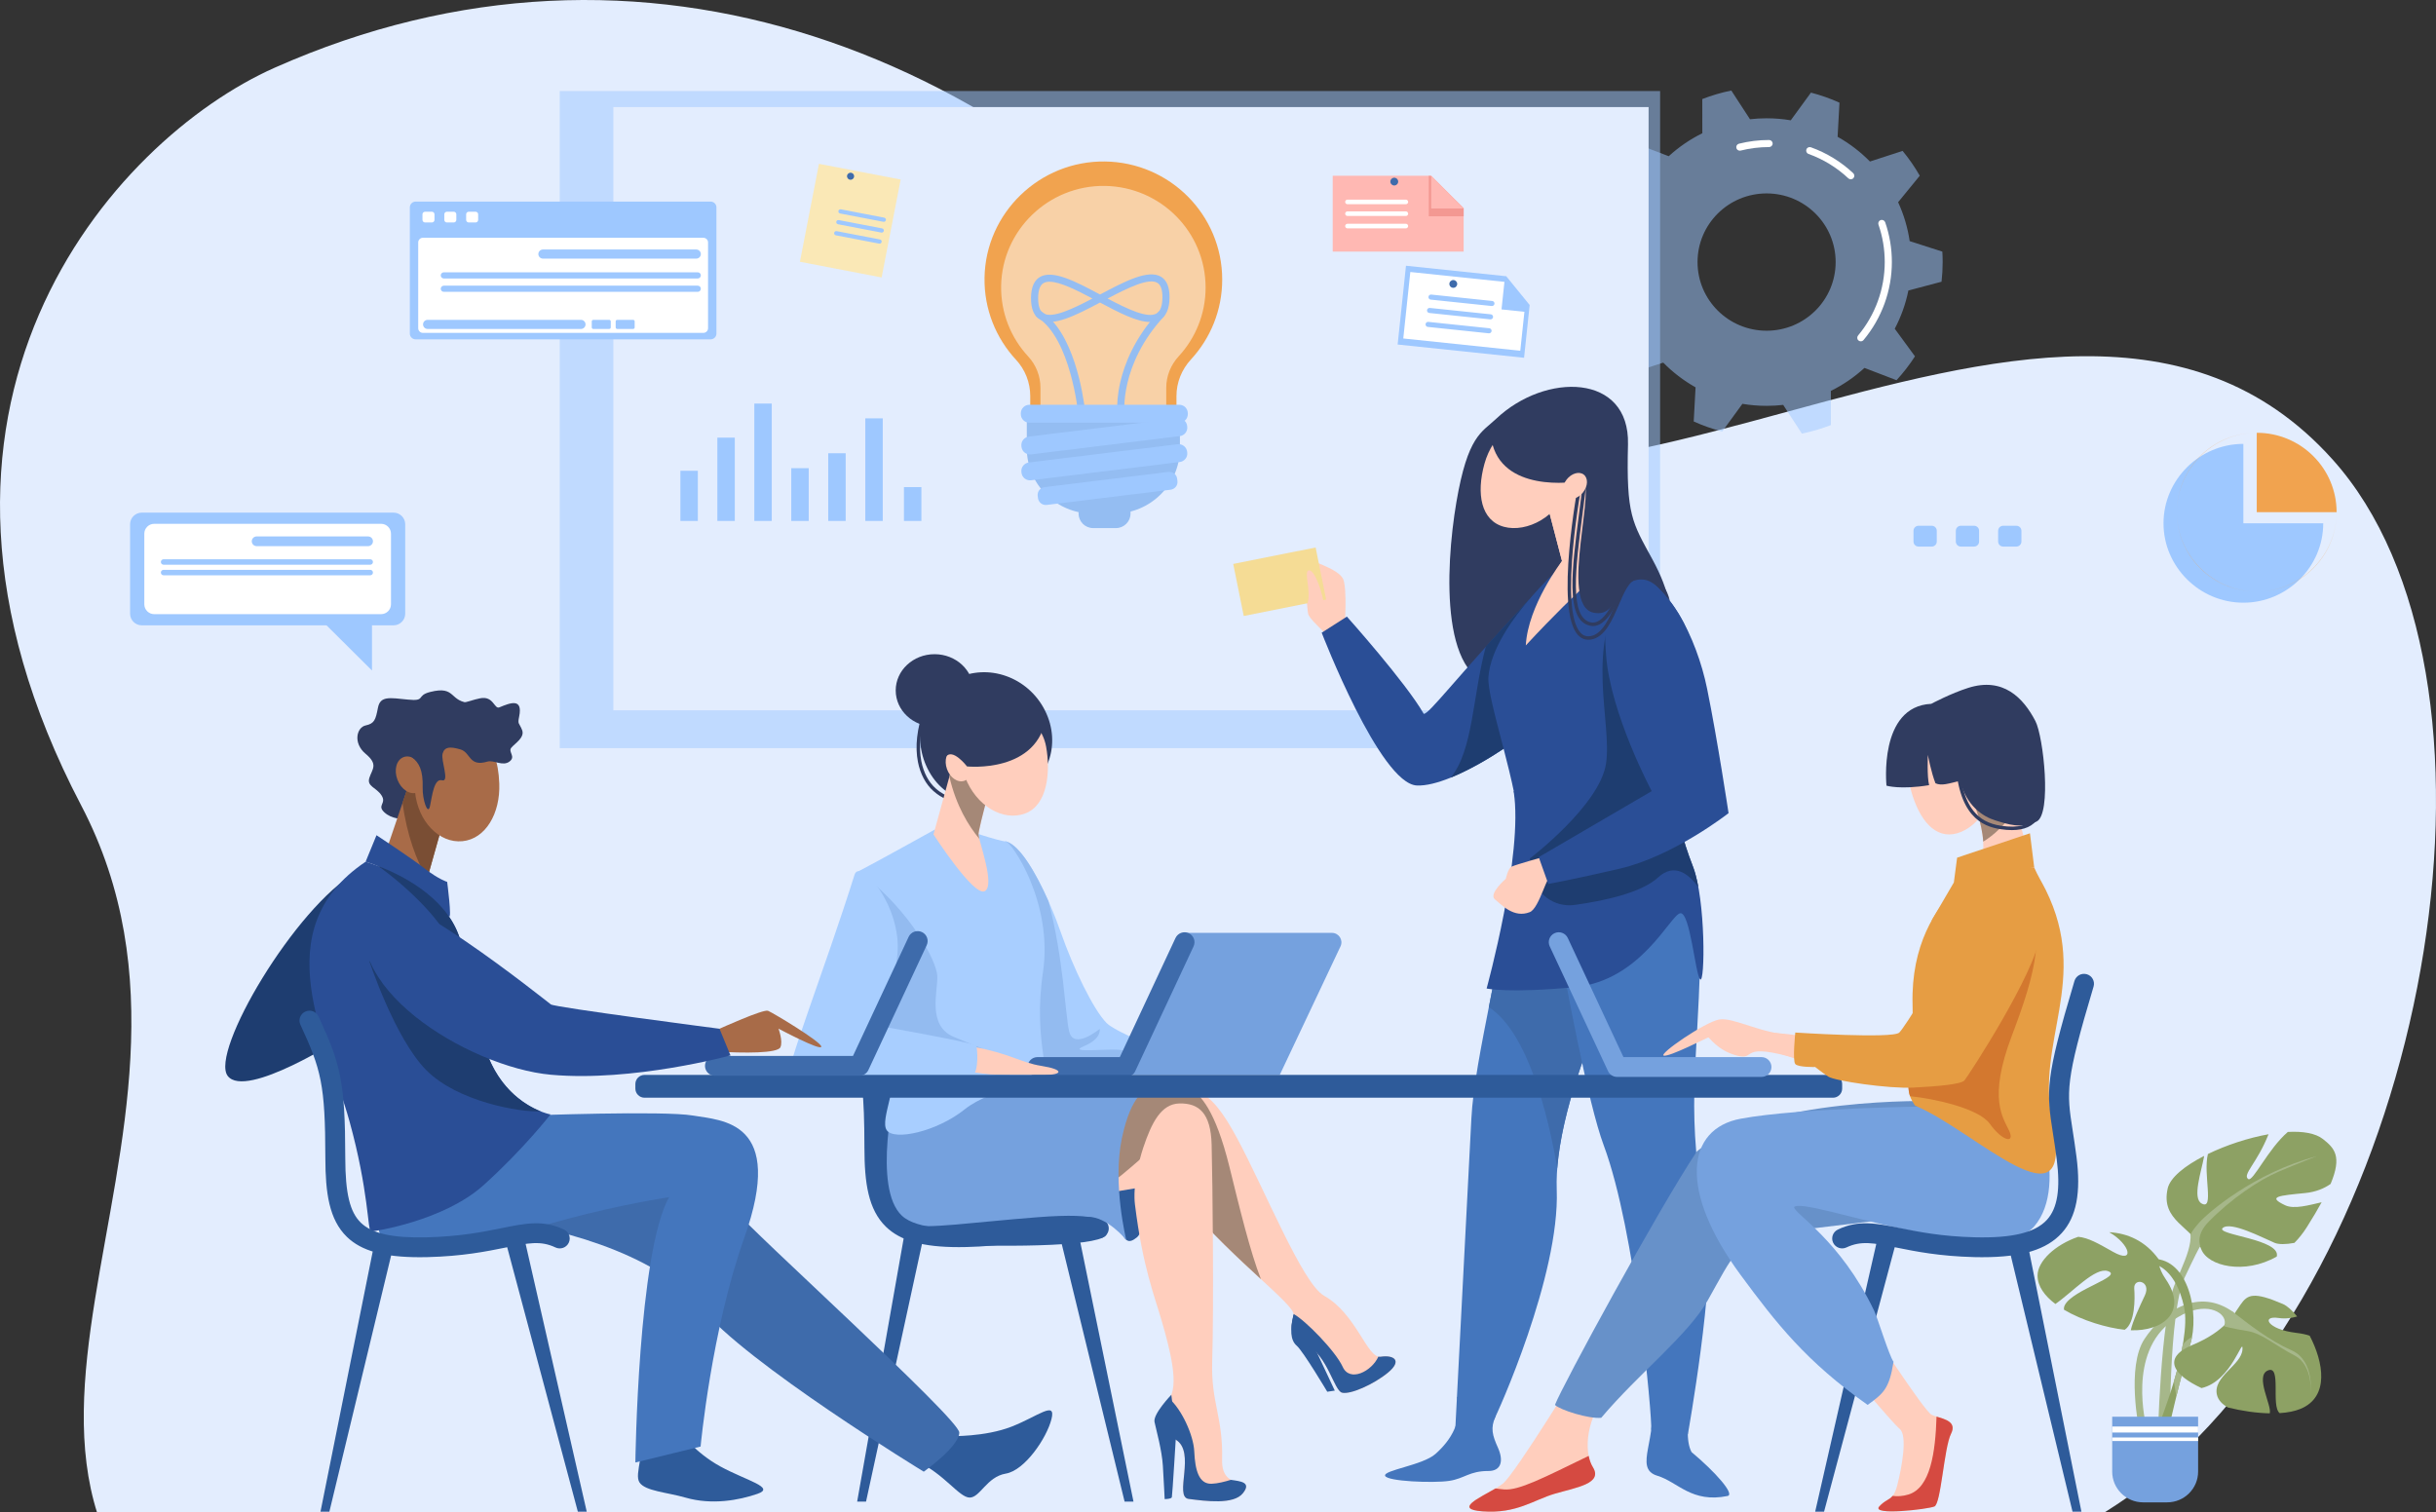 <svg width="269" height="167" viewBox="0 0 269 167" fill="none" xmlns="http://www.w3.org/2000/svg">
<rect x="0" y="0" width="269" height="167" fill="#333333" stroke="none"/>
<g clip-path="url(#clip0_481_6396)">
<path d="M30.33 7.479C70.844 -10.524 112.022 5.392 139.95 40.056C167.877 74.72 226.487 16.13 257.57 50.738C278.784 74.356 269.067 135.078 239.98 161.379C200.445 197.127 53.156 198.2 28.718 185.933C-13.042 164.971 28.452 126.152 8.959 88.941C-14.039 45.04 12.426 15.434 30.33 7.479Z" fill="#E3EDFE"/>
<path opacity="0.5" d="M214.399 31.115C214.48 30.402 214.522 29.678 214.522 28.944C214.522 28.557 214.509 28.173 214.487 27.791L210.879 26.631C210.657 25.119 210.221 23.676 209.603 22.334L211.994 19.407C211.441 18.439 210.807 17.523 210.1 16.668L206.493 17.839C205.441 16.771 204.24 15.85 202.921 15.109L203.127 11.34C202.12 10.884 201.067 10.512 199.977 10.23L197.75 13.287C196.882 13.142 195.99 13.065 195.08 13.065C194.46 13.065 193.848 13.102 193.246 13.17L191.183 10C190.079 10.223 189.008 10.54 187.979 10.941L187.984 14.716C186.625 15.387 185.378 16.244 184.272 17.254L180.733 15.896C179.981 16.714 179.298 17.595 178.695 18.532L180.928 21.581C180.237 22.892 179.724 24.31 179.423 25.804L175.76 26.774C175.679 27.486 175.637 28.211 175.637 28.944C175.637 29.332 175.65 29.716 175.672 30.098L179.28 31.258C179.502 32.77 179.938 34.213 180.556 35.555L178.165 38.482C178.718 39.45 179.352 40.365 180.059 41.22L183.666 40.05C184.718 41.118 185.919 42.039 187.237 42.78L187.032 46.549C188.039 47.004 189.092 47.378 190.182 47.658L192.409 44.602C193.277 44.747 194.169 44.824 195.079 44.824C195.699 44.824 196.311 44.787 196.913 44.719L198.976 47.889C200.08 47.665 201.151 47.349 202.18 46.947L202.175 43.173C203.534 42.502 204.782 41.644 205.887 40.634L209.426 41.992C210.178 41.175 210.861 40.294 211.464 39.357L209.231 36.308C209.922 34.997 210.435 33.579 210.736 32.084L214.399 31.115ZM195.08 36.527C190.868 36.527 187.454 33.132 187.454 28.944C187.454 24.756 190.868 21.362 195.08 21.362C199.291 21.362 202.705 24.756 202.705 28.944C202.705 33.132 199.291 36.527 195.08 36.527Z" fill="#9EC8FF"/>
<path d="M205.481 37.699C205.392 37.699 205.303 37.669 205.23 37.608C205.063 37.47 205.041 37.224 205.179 37.058C207.08 34.786 208.126 31.904 208.126 28.944C208.126 27.525 207.893 26.134 207.433 24.806C207.363 24.602 207.472 24.379 207.677 24.309C207.882 24.238 208.106 24.347 208.177 24.551C208.664 25.96 208.913 27.439 208.913 28.943C208.913 32.085 207.802 35.145 205.784 37.557C205.706 37.65 205.595 37.698 205.481 37.698L205.481 37.699Z" fill="white"/>
<path d="M204.377 19.802C204.28 19.802 204.183 19.767 204.107 19.696C202.83 18.501 201.351 17.594 199.71 17.002C199.506 16.929 199.401 16.704 199.475 16.501C199.548 16.298 199.774 16.193 199.978 16.268C201.719 16.896 203.29 17.858 204.645 19.127C204.803 19.275 204.811 19.523 204.662 19.68C204.585 19.761 204.48 19.802 204.376 19.802H204.377Z" fill="white"/>
<path d="M192.122 16.642C191.946 16.642 191.787 16.524 191.742 16.346C191.689 16.137 191.817 15.925 192.027 15.872C193.108 15.6 194.228 15.463 195.355 15.463C195.572 15.463 195.748 15.638 195.748 15.854C195.748 16.069 195.572 16.244 195.355 16.244C194.293 16.244 193.238 16.374 192.219 16.63C192.187 16.638 192.155 16.642 192.122 16.642Z" fill="white"/>
<path opacity="0.5" d="M183.321 10.055H61.811V82.629H183.321V10.055Z" fill="#9EC8FF"/>
<path d="M182.049 11.826H67.731V78.45H182.049V11.826Z" fill="#E3EDFE"/>
<path d="M165.212 46.258C170.659 41.101 179.97 41.219 179.774 49.071C179.577 56.923 180.23 57.661 182.471 61.78C190.25 76.073 173.2 75.232 166.089 75.701C158.978 76.169 159.567 62.848 160.824 55.465C162.082 48.082 163.618 47.767 165.211 46.259L165.212 46.258Z" fill="#303C60"/>
<path d="M167.751 91.279C166.005 105.864 162.831 116.646 162.478 123.56C162.124 130.474 160.71 157.698 160.71 157.698C160.71 157.698 164.599 157.428 164.953 156.842C165.306 156.256 172.26 140.904 171.906 131.412C171.553 121.92 178.851 107.487 178.851 107.487L177.092 93.325L167.752 91.28L167.751 91.279Z" fill="#4476BD"/>
<path d="M169.429 97.629L166.698 98.766C165.955 103.39 165.132 107.548 164.408 111.237C168.755 114.032 171 123.341 171.962 129.033C172.452 122.664 175.474 114.968 177.349 110.713L169.429 97.63V97.629Z" fill="#3E6BAB"/>
<path d="M182.041 89.809C182.041 89.809 187.928 97.276 187.743 105.747C187.462 118.643 186.048 122.324 188.509 135.845C189.47 141.126 186.387 158.402 186.387 158.402C186.387 158.402 183.754 158.607 182.34 157.907C182.458 156.638 180.638 135.99 177.094 126.498C175.378 121.902 172.966 109.029 171.67 101.646C170.373 94.263 170.138 92.74 170.609 92.74C171.08 92.74 182.041 89.81 182.041 89.81L182.041 89.809Z" fill="#4476BD"/>
<path d="M148.503 69.072C148.503 69.072 148.764 65.209 148.345 64.015C147.927 62.822 144.312 61.779 144.312 61.779C144.312 61.779 144.155 67.301 144.522 67.978C144.889 68.654 147.036 70.582 147.036 70.582L148.503 69.071L148.503 69.072Z" fill="#FFCEBD"/>
<path d="M168.826 66.257C160.55 75.115 157.85 78.842 157.221 78.842C155.257 75.394 148.732 68.102 148.732 68.102L145.95 69.88C145.95 69.88 152.379 86.582 156.464 86.755C160.55 86.927 168.855 80.995 168.961 80.314C169.066 79.632 168.826 66.257 168.826 66.257Z" fill="#2A4E96"/>
<path d="M160.195 85.888C164.243 84.249 168.882 80.821 168.961 80.313C169.066 79.631 168.826 66.256 168.826 66.256C167.022 68.187 165.447 69.899 164.08 71.397C162.598 76.887 162.694 82.864 160.195 85.887V85.888Z" fill="#1E3D70"/>
<path d="M177.234 60.425C177.234 60.425 185.153 64.373 186.882 71.36C188.61 78.347 183.495 86.979 182.867 91.585C182.238 96.192 167.781 97.002 167.781 92.071C167.781 87.141 164.159 77.309 164.363 74.754C164.843 68.757 173.659 61.41 173.659 61.41L177.234 60.426V60.425Z" fill="#2A4E96"/>
<path d="M174.932 51.374L178.332 61.799C178.332 61.799 174.702 64.584 168.489 71.286C168.73 66.827 172.488 61.965 172.488 61.965L169.916 52.121L174.933 51.374H174.932Z" fill="#FFCEBD"/>
<path d="M176.519 56.237L174.933 51.374L169.916 52.121L172.488 61.965C172.488 61.965 172.237 62.363 171.866 62.989C174.289 61.2 175.775 58.975 176.518 56.236L176.519 56.237Z" fill="#FFCEBD"/>
<path d="M173.059 53.727C172.142 57.045 168.591 58.871 166.068 58.181C163.545 57.492 163.005 54.548 163.922 51.23C164.839 47.913 167.627 45.782 170.151 46.472C172.674 47.162 173.976 50.41 173.059 53.727Z" fill="#FFCEBD"/>
<path d="M167.15 87.398C168.25 94.335 164.163 109.176 164.163 109.176C164.163 109.176 166.6 109.727 173.908 109.023C181.215 108.32 184.436 101.068 185.536 100.866C186.636 100.663 187.201 107.615 187.744 108.164C188.286 108.713 188.37 99.386 186.951 95.719C184.436 89.22 184.929 86.462 185.869 82.524C187.54 75.522 167.15 87.398 167.15 87.398V87.398Z" fill="#2A4E96"/>
<path d="M160.887 154.283C161.545 156.942 160.246 159.052 158.507 160.589C157.093 161.839 152.745 162.37 152.954 162.995C153.164 163.62 158.297 163.819 160.026 163.558C161.755 163.297 162.226 162.464 164.377 162.465C165.788 162.465 166.049 161.325 165.421 159.914C164.792 158.505 164.572 157.725 165.14 156.461C165.708 155.198 160.886 154.283 160.886 154.283L160.887 154.283Z" fill="#4476BD"/>
<path d="M186.54 154.284C186.435 157.044 186.112 159.101 186.794 160.38C189.423 162.568 191.609 165.052 190.775 165.224C186.794 166.041 185.275 163.669 183.022 162.994C180.258 162.167 183.284 158.713 182.201 154.283C181.599 151.82 186.375 152.41 186.375 152.41L186.54 154.283V154.284Z" fill="#4476BD"/>
<path d="M187.545 97.981C187.386 97.115 187.19 96.337 186.951 95.719C184.436 89.219 184.929 86.462 185.869 82.523C185.943 82.213 185.973 81.94 185.964 81.701C186.176 80.999 186.373 80.287 186.547 79.571L185.694 71.911L179.541 64.645C174.929 71.365 178.041 79.724 177.349 84.334C176.658 88.944 168.931 94.822 168.931 94.822L169.182 96.457C169.527 98.701 171.619 100.259 173.879 99.947C177.064 99.508 181.242 98.624 183.101 96.909C184.9 95.249 186.493 96.533 187.545 97.982V97.981Z" fill="#1E3D70"/>
<path d="M170.738 94.558C170.738 94.558 167.327 95.507 166.919 95.719C166.511 95.931 166.286 97.052 166.286 97.052C166.286 97.052 164.333 98.738 165.081 99.335C165.829 99.932 167.165 101.444 168.932 100.741C170.016 100.309 170.856 96.349 171.566 96.317C172.277 96.285 170.738 94.558 170.738 94.558V94.558Z" fill="#FFCEBD"/>
<path d="M180.398 63.759C184.048 63.862 187.359 70.4 188.512 76.073C189.665 81.745 190.879 89.809 190.879 89.809C190.879 89.809 184.829 94.557 178.851 95.944C173.637 97.155 170.974 97.628 170.974 97.628L169.917 94.668L182.394 87.38C182.394 87.38 177.806 78.786 177.35 72.301C176.894 65.816 177.624 63.681 180.399 63.759H180.398Z" fill="#2A4E96"/>
<path d="M145.281 60.468L136.181 62.284L137.341 68.031L146.441 66.215L145.281 60.468Z" fill="#F5DC95"/>
<path d="M146.314 68.603C146.439 66.227 145.255 62.984 144.574 62.989C143.893 62.994 144.784 65.113 144.417 66.52C144.218 67.281 146.314 68.603 146.314 68.603Z" fill="#FFCEBD"/>
<path d="M164.591 47.508C164.793 54.019 172.441 53.519 174.536 53.119C176.632 52.717 171.986 66.855 175.976 67.67C178.907 68.27 178.247 63.711 181.502 64.016C182.943 64.151 184.391 66.364 184.391 66.364C184.391 66.364 184.174 65 183.074 64.016C181.974 63.03 179.09 56.988 178.332 52.665C177.574 48.343 172.441 45.546 170.922 45.459C169.403 45.373 165.683 47.092 165.683 47.092L164.59 47.508H164.591Z" fill="#303C60"/>
<path d="M175.909 69.144C175.805 69.144 175.701 69.133 175.594 69.11C174.316 68.84 173.697 67.505 173.644 64.909C173.6 62.684 173.969 59.828 174.361 56.806C174.519 55.584 174.683 54.321 174.817 53.098C174.829 52.994 174.923 52.918 175.029 52.929C175.134 52.941 175.21 53.035 175.199 53.14C175.063 54.366 174.899 55.631 174.741 56.855C173.984 62.704 173.268 68.229 175.674 68.739C175.749 68.754 175.823 68.762 175.898 68.762C177.28 68.762 178.525 66.084 179.251 63.475C179.279 63.373 179.384 63.314 179.486 63.342C179.588 63.37 179.648 63.475 179.62 63.576C179.141 65.298 177.853 69.144 175.91 69.145L175.909 69.144Z" fill="#303C60"/>
<path d="M175.397 70.657C174.962 70.657 174.583 70.489 174.266 70.157C171.659 67.417 174.237 53.667 174.348 53.084C174.367 52.98 174.468 52.912 174.572 52.932C174.675 52.952 174.744 53.051 174.724 53.155C174.697 53.296 172.071 67.296 174.544 69.896C174.832 70.199 175.172 70.319 175.584 70.265C176.938 70.087 177.72 68.261 178.409 66.649C179.078 65.086 179.707 63.61 180.828 63.648C180.933 63.652 181.016 63.74 181.012 63.845C181.008 63.951 180.919 64.035 180.814 64.029C180.805 64.029 180.795 64.029 180.787 64.029C179.947 64.029 179.371 65.375 178.761 66.799C178.031 68.504 177.205 70.436 175.634 70.643C175.553 70.653 175.474 70.658 175.397 70.658L175.397 70.657Z" fill="#303C60"/>
<path d="M174.82 54.369C174.281 55.059 173.436 55.305 172.933 54.917C172.43 54.529 172.459 53.655 172.998 52.964C173.537 52.273 174.382 52.028 174.885 52.415C175.388 52.804 175.359 53.678 174.82 54.369Z" fill="#FFCEBD"/>
<path d="M115.397 78.479C117.264 82.192 115.719 86.467 112.047 87.977C108.351 89.498 104.309 88.634 102.442 84.922C100.575 81.209 101.962 76.757 105.539 74.978C109.117 73.199 113.531 74.766 115.398 78.479H115.397Z" fill="#303C60"/>
<path d="M105.332 88.424C104.92 88.424 104.108 88.279 103.075 87.367C102.228 86.62 101.619 85.473 101.362 84.14C101.037 82.457 101.249 80.522 101.99 78.388C102.025 78.289 102.133 78.236 102.234 78.27C102.334 78.305 102.387 78.413 102.353 78.513C101.633 80.582 101.426 82.451 101.738 84.069C101.979 85.32 102.544 86.391 103.329 87.083C104.638 88.238 105.517 88.028 105.526 88.026C105.628 87.999 105.733 88.059 105.76 88.159C105.788 88.26 105.73 88.364 105.629 88.392C105.616 88.396 105.512 88.424 105.333 88.424H105.332Z" fill="#303C60"/>
<path d="M111.042 92.926C113.167 93.4 115.85 99.271 117.164 103.033C118.488 106.827 120.735 111.534 122.206 112.996C123.677 114.459 133.34 117.849 133.34 117.849C133.34 117.849 109.463 117.895 109.951 117.848C110.441 117.801 111.042 92.927 111.042 92.927V92.926Z" fill="#A8CEFF"/>
<path d="M123.718 115.962C122.411 115.776 117.696 116.38 119.703 115.544C121.711 114.708 121.431 113.641 121.431 113.641C121.431 113.641 118.583 116.008 118.07 113.938C117.626 112.153 117.457 105.85 115.777 99.532C114.388 96.4 112.571 93.266 111.043 92.925C111.043 92.925 110.989 95.15 110.901 98.269C111.487 105.171 112.482 115.311 112.734 117.866C115.899 117.871 121.196 117.866 125.627 117.861L128.575 117.721C128.575 117.721 125.026 116.147 123.719 115.962H123.718Z" fill="#93BBF0"/>
<path d="M103.229 91.624C103.229 91.624 96.47 95.38 94.894 96.179C93.319 96.977 99.309 120.42 100.641 121.425C101.973 122.43 113.702 121.598 115.037 120.332C116.372 119.066 114.013 115.182 115.169 107.404C116.324 99.626 111.644 92.91 111.043 92.925C110.442 92.94 106.518 91.624 106.518 91.624H103.23H103.229Z" fill="#A8CEFF"/>
<path d="M100.641 121.425C101.973 122.43 110.366 122.453 113.938 121.347C114.341 121.222 116.172 120.497 116.215 119.815C115.784 119.734 114.073 119.939 113.377 119.78C110.961 119.227 109.631 116.251 109.631 116.251C109.631 116.251 108.301 115.775 105.324 114.522C102.348 113.269 103.574 109.473 103.504 107.802C103.434 106.131 100.563 100.664 95.17 96.521L94.675 96.741C94.29 100.551 99.409 120.495 100.642 121.425H100.641Z" fill="#93BBF0"/>
<path d="M147.08 103.032H130.804L123.391 118.719H141.319L148.03 104.519C148.356 103.827 147.849 103.032 147.08 103.032Z" fill="#75A1DE"/>
<path d="M124.362 118.941H114.568C113.96 118.941 113.468 118.451 113.468 117.847C113.468 117.244 113.96 116.754 114.568 116.754H123.659L129.807 103.598C130.063 103.05 130.717 102.813 131.268 103.067C131.819 103.321 132.058 103.971 131.803 104.52L125.36 118.308C125.179 118.694 124.79 118.941 124.362 118.941Z" fill="#3E6BAB"/>
<path d="M107.378 115.59C111.627 116.379 112.672 117.35 114.987 117.721C117.612 118.142 117.3 118.719 115.35 118.719C113.4 118.719 108.5 118.794 106.819 118.422C105.137 118.051 107.378 115.59 107.378 115.59Z" fill="#FFCEBD"/>
<path d="M94.363 96.619C91.107 106.971 86.491 118.718 87.226 118.718C87.962 118.718 106.659 119.469 107.395 118.844C108.13 118.218 107.92 115.815 107.815 115.502C107.71 115.189 97.185 113.332 97.185 113.332C97.185 113.332 98.571 110.645 99.096 105.397C99.621 100.148 94.981 94.655 94.363 96.619Z" fill="#A8CEFF"/>
<path d="M105.705 82.629L103.083 92.16C103.083 92.16 107.515 99.039 108.733 98.428C109.952 97.817 108.052 92.836 108.052 92.16C108.052 91.483 109.952 84.5 109.952 84.5L105.706 82.629H105.705Z" fill="#FFCEBD"/>
<path d="M108.143 92.646C108.086 92.42 108.051 92.251 108.051 92.16C108.051 91.483 109.951 84.5 109.951 84.5L105.705 82.629L104.837 85.783C105.595 89.041 106.963 91.211 108.143 92.646Z" fill="#A58877"/>
<path d="M115.52 82.472C116.02 85.235 115.69 88.906 113.222 89.839C110.754 90.773 107.781 88.987 106.582 85.852C105.383 82.715 106.412 79.417 108.88 78.484C111.348 77.551 114.924 79.17 115.52 82.472Z" fill="#FFCEBD"/>
<path d="M107.167 84.026C107.513 84.993 107.212 85.981 106.496 86.235C105.779 86.489 104.918 85.911 104.572 84.945C104.226 83.979 104.526 82.99 105.243 82.736C105.959 82.482 106.82 83.061 107.167 84.026Z" fill="#FFCEBD"/>
<path d="M115.549 78.999C114.709 85.484 106.784 84.649 106.784 84.649C106.784 84.649 105.15 82.513 104.414 83.633C103.679 84.754 105.434 77.058 109.981 76.816C111.475 76.736 115.548 78.999 115.548 78.999L115.549 78.999Z" fill="#303C60"/>
<path d="M103.203 80.261C105.573 80.261 107.494 78.468 107.494 76.257C107.494 74.046 105.573 72.253 103.203 72.253C100.832 72.253 98.911 74.046 98.911 76.257C98.911 78.468 100.832 80.261 103.203 80.261Z" fill="#303C60"/>
<path d="M94.654 165.844H95.635L101.972 136.646H99.813L94.654 165.844Z" fill="#2E5B9A"/>
<path d="M125.167 165.844H124.186L116.81 135.614H118.969L125.167 165.844Z" fill="#2E5B9A"/>
<path d="M105.852 137.74C101.92 137.74 99.429 137.038 97.84 135.499C95.869 133.59 95.461 130.633 95.456 126.782C95.451 123.75 95.379 121.776 95.213 120.18C95.151 119.579 95.59 119.041 96.194 118.979C96.798 118.918 97.339 119.354 97.401 119.955C97.574 121.628 97.65 123.669 97.655 126.778C97.661 130.682 98.159 132.754 99.374 133.931C100.62 135.138 102.874 135.637 106.68 135.542C110.355 135.452 112.884 134.941 114.917 134.53C117.59 133.99 119.522 133.599 121.812 134.688C122.361 134.948 122.592 135.601 122.331 136.146C122.069 136.692 121.412 136.922 120.864 136.662C119.238 135.889 117.859 136.168 115.355 136.674C113.237 137.103 110.603 137.635 106.734 137.73C106.432 137.737 106.138 137.741 105.851 137.741L105.852 137.74Z" fill="#2E5B9A"/>
<path d="M96.92 118.844L102.938 119.094L101.336 135.616C101.336 135.616 96.85 132.769 96.92 129.704C96.99 126.64 96.92 118.845 96.92 118.845V118.844Z" fill="#2E5B9A"/>
<path d="M126.628 120.384C131.717 119.615 133.446 119.858 136.56 125.621C139.674 131.384 143.82 141.762 146.204 143.101C149.794 145.12 150.984 150.068 152.458 149.846C153.932 149.623 154.88 150.272 153.277 151.597C151.673 152.923 149.083 154.051 148.197 153.816C147.311 153.58 146.625 149.775 144.311 148.539C141.998 147.303 142.692 146.288 142.845 145.195C142.996 144.102 136.092 139.071 130.887 132.812C127.706 128.989 126.068 126.464 125.826 124.177C125.583 121.889 126.628 120.384 126.628 120.384Z" fill="#FFCEBD"/>
<path d="M139.243 141.281C138.061 138.3 136.875 133.379 135.761 128.868C134.176 122.452 132.515 120.929 131.463 120.244C130.191 119.927 128.683 120.073 126.628 120.383C126.628 120.383 125.583 121.888 125.826 124.176C126.068 126.464 127.706 128.988 130.887 132.812C133.627 136.106 136.838 139.061 139.244 141.281H139.243Z" fill="#A58877"/>
<path d="M128.177 125.456C128.177 125.456 126.824 135.614 125.562 136.646C124.66 137.385 124.022 137.434 123.391 134.404C122.761 131.374 124.372 120.066 124.372 120.066L128.177 125.455V125.456Z" fill="#2E5B9A"/>
<path d="M127.098 130.952L114.568 133.046L121.642 122.959L127.026 121.87L130.255 122.608L127.098 130.952Z" fill="#FFCEBD"/>
<path d="M142.844 145.195C142.438 146.824 142.486 148.027 143.193 148.629C143.898 149.232 146.566 153.713 146.566 153.713L147.396 153.588L145.473 149.488L142.845 145.195H142.844Z" fill="#2E5B9A"/>
<path d="M148.196 153.816C149.082 154.051 151.672 152.923 153.276 151.597C154.88 150.271 153.931 149.623 152.457 149.846C152.374 149.858 152.292 149.853 152.211 149.833C151.474 151.469 149.053 152.695 148.272 150.968C147.498 149.256 144.18 145.849 142.843 145.12C142.846 145.146 142.847 145.172 142.844 145.195C142.692 146.288 141.997 147.303 144.31 148.539C146.623 149.775 147.31 153.58 148.196 153.816Z" fill="#2E5B9A"/>
<path d="M101.051 120.79C96.606 128.723 99.643 133.766 105.046 134.279C110.45 134.793 118.98 133.812 123.952 129.703C128.925 125.594 133.006 121.25 132.436 120.601C131.866 119.953 101.051 120.789 101.051 120.789V120.79Z" fill="#A58877"/>
<path d="M126.263 126.709C127.174 123.993 128.223 121.909 130.255 121.872C132.391 121.832 133.705 122.938 133.797 126.413C133.905 130.551 134.052 144.257 133.86 150.351C133.714 154.964 135.067 156.441 134.952 161.25C134.866 164.873 138.749 163.043 137.249 164.921C136.218 166.212 133.147 165.791 131.261 165.552C129.581 165.339 132.131 160.331 129.805 158.992C127.81 157.842 127.77 155.977 129.031 154.565C130.291 153.153 129.17 148.975 128.331 146.049C127.49 143.125 126.187 139.961 125.331 133.045C125.086 131.073 125.707 128.366 126.263 126.707V126.709Z" fill="#FFCEBD"/>
<path d="M135.921 163.443C135.277 163.638 134.484 163.853 133.793 163.876C132.392 163.922 131.972 162.39 131.879 160.309C131.797 158.492 130.47 155.631 129.109 154.469C129.084 154.502 129.058 154.535 129.031 154.566C127.771 155.977 127.81 157.843 129.806 158.992C132.132 160.332 129.581 165.34 131.262 165.552C133.148 165.791 136.219 166.213 137.25 164.922C138.225 163.701 137.015 163.604 135.921 163.444L135.921 163.443Z" fill="#2E5B9A"/>
<path d="M129.346 154.048C129.346 154.048 127.303 156.17 127.49 157.052C127.677 157.934 128.306 160.162 128.411 161.88C128.517 163.598 128.61 165.569 128.61 165.569C128.61 165.569 129.346 165.569 129.404 165.362C129.462 165.154 129.871 158.38 129.871 158.38L129.345 154.048H129.346Z" fill="#2E5B9A"/>
<path d="M98.91 120.067C98.91 120.067 96.273 131.195 99.605 134.28C102.936 137.364 116.772 134.59 120.03 134.405C122.236 134.28 124.372 136.957 124.372 136.957C124.372 136.957 122.831 130.749 123.882 125.735C124.932 120.721 126.627 120.383 126.627 120.383L124.371 120.068H98.909L98.91 120.067Z" fill="#75A1DE"/>
<path d="M98.313 117.157C99.441 119.537 97.099 123.645 97.92 124.829C98.741 126.013 103.439 124.995 106.517 122.531C109.596 120.067 115.423 119.526 115.423 119.526L98.313 117.157Z" fill="#A8CEFF"/>
<path d="M103.083 137.433C112.397 137.782 122.202 137.617 122.202 136.237C122.202 134.857 121.781 133.882 114.568 134.439C107.355 134.996 102.453 135.763 100.282 135.275C98.111 134.788 103.083 137.434 103.083 137.434L103.083 137.433Z" fill="#2E5B9A"/>
<path d="M202.41 118.719H71.176C70.616 118.719 70.162 119.17 70.162 119.727V120.231C70.162 120.788 70.616 121.24 71.176 121.24H202.41C202.97 121.24 203.424 120.788 203.424 120.231V119.727C203.424 119.17 202.97 118.719 202.41 118.719Z" fill="#2E5B9A"/>
<path d="M219.848 84.927C220.751 88.091 218.547 91.35 216.119 92.035C213.691 92.72 211.958 90.57 211.056 87.408C210.154 84.244 211.39 81.125 213.818 80.44C216.246 79.755 218.946 81.764 219.848 84.928V84.927Z" fill="#FFCEBD"/>
<path d="M206.236 146.224C206.236 146.224 212.458 155.834 213.298 156.252C214.139 156.67 216.239 156.774 215.452 158.341C214.663 159.907 214.348 166.07 213.613 166.384C212.878 166.697 206.575 167.428 207.52 166.384C208.466 165.339 209.047 165.862 209.524 163.981C210.001 162.101 210.671 158.549 209.779 157.818C208.886 157.087 203.424 150.507 203.424 150.507L206.235 146.224H206.236Z" fill="#FFCEBD"/>
<path d="M174.92 150.351C174.92 150.351 167.356 162.747 165.955 163.861C164.554 164.975 159.933 166.646 163.714 166.925C167.496 167.204 169.317 165.672 171.698 164.975C174.079 164.279 177.021 163.861 175.9 162.05C174.78 160.24 175.245 156.288 177.661 153.78C180.076 151.273 174.92 150.351 174.92 150.351H174.92Z" fill="#FFCEBD"/>
<path d="M213.517 121.608C213.517 121.608 194.794 121.121 187.37 127.179C183.028 133.724 172.524 153.038 171.708 155.166C172.268 155.724 175.419 156.729 176.82 156.589C180.952 151.69 186.413 147.455 188.586 143.613C191.263 138.877 192.087 136.51 196.43 136.092C200.772 135.674 210.576 134.281 213.518 134.281C216.46 134.281 213.518 121.607 213.518 121.607L213.517 121.608Z" fill="#6791C9"/>
<path d="M229.845 166.959H228.863L221.825 137.76H223.985L229.845 166.959Z" fill="#2E5B9A"/>
<path d="M200.445 166.959H201.426L209.502 136.728H207.343L200.445 166.959Z" fill="#2E5B9A"/>
<path d="M224.184 120.332L213.299 122.2C213.299 122.2 198.833 122.332 192.221 123.557C186.205 124.671 185.319 131.468 192.221 140.827C196.141 146.144 199.456 150.385 206.236 155.166C207.96 153.908 208.62 153.431 209.097 150.402C208.605 149.733 207.336 145.546 206.941 144.727C203.192 136.932 198.187 134.098 198.117 133.331C198.957 131.973 220.376 140.409 224.635 135.447C228.701 130.709 224.183 120.332 224.183 120.332H224.184Z" fill="#75A1DE"/>
<path d="M224.636 95.827C221.769 95.427 218.849 95.969 216.119 97.935C213.732 100.354 211.033 104.342 211.198 110.922C211.407 119.278 209.897 119.815 211.473 122.112C218.044 124.811 229.284 136.405 226.637 123.975C224.721 114.975 230.841 108.266 225.903 98.283C225.502 97.47 225 96.682 224.636 95.827Z" fill="#E69D43"/>
<path d="M211.195 114.067C211.067 118.423 210.449 119.706 210.922 121.072C213.601 121.344 218.502 122.409 219.726 124.115C221.127 126.065 222.527 126.343 221.873 124.904C221.22 123.465 219.493 121.423 222.154 114.412C224.815 107.402 226.075 102.667 223.461 97.792L211.195 114.067Z" fill="#D3782F"/>
<path d="M224.636 95.827C222.87 91.671 222.437 87.002 222.437 87.002L217.815 88.36C217.815 88.36 220.441 94.209 217.92 96.298C217.384 96.742 216.763 97.281 216.119 97.934C218.849 95.969 221.77 95.426 224.636 95.826V95.827Z" fill="#FFCEBD"/>
<path d="M222.577 88.109C222.303 87.867 221.961 87.565 221.601 87.248L217.831 88.356C217.828 88.363 217.825 88.37 217.823 88.377C217.914 88.584 218.874 90.812 219.001 92.955C220.124 92.278 221.354 91.172 222.76 89.242C222.684 88.813 222.624 88.431 222.577 88.109Z" fill="#A58877"/>
<path d="M221.386 97.134C216.625 98.79 217.153 103.776 212.773 111.131C210.505 114.936 208.4 114.88 208.4 114.88C208.4 114.88 203.082 114.922 196.651 114.14C192.623 113.65 192.368 114.842 195.169 115.839C200.818 117.847 206.68 120.009 211.407 119.487C216.134 118.965 224.219 106.972 224.636 103.85C225.213 99.532 223.784 96.3 221.386 97.133V97.134Z" fill="#FFCEBD"/>
<path d="M218.936 138.854C218.641 138.854 218.339 138.85 218.028 138.843C214.159 138.747 211.524 138.215 209.407 137.787C206.904 137.281 205.524 137.003 203.898 137.775C203.35 138.035 202.694 137.804 202.431 137.259C202.17 136.714 202.401 136.061 202.95 135.8C205.24 134.712 207.172 135.103 209.845 135.642C211.878 136.053 214.407 136.564 218.082 136.655C222.221 136.757 224.752 136.14 226.046 134.713C227.201 133.44 227.541 131.316 227.116 128.032C226.972 126.919 226.828 125.994 226.701 125.178C226.345 122.888 226.109 121.375 226.4 119.043C226.671 116.868 227.396 113.968 229.077 108.34C229.25 107.762 229.862 107.432 230.445 107.603C231.027 107.775 231.36 108.383 231.187 108.963C228.044 119.49 228.203 120.517 228.876 124.843C229.005 125.672 229.151 126.612 229.299 127.752C229.812 131.717 229.297 134.395 227.68 136.178C226.013 138.015 223.296 138.852 218.936 138.852V138.854Z" fill="#2E5B9A"/>
<path d="M175.434 160.798C170.416 163.239 167.714 164.637 166.106 164.504C165.727 164.473 165.412 164.434 165.148 164.393C163.358 165.445 160.501 166.688 163.715 166.924C167.497 167.203 169.317 165.671 171.699 164.974C174.08 164.278 177.021 163.86 175.901 162.05C175.687 161.703 175.53 161.277 175.435 160.798H175.434Z" fill="#D54A41"/>
<path d="M213.846 156.456C213.723 160.407 213.177 164.322 210.747 165.062C210.102 165.258 209.515 165.286 208.996 165.217C208.614 165.687 208.147 165.692 207.521 166.384C206.576 167.428 212.878 166.697 213.614 166.384C214.349 166.07 214.664 159.907 215.452 158.341C216.1 157.054 214.798 156.753 213.846 156.456H213.846Z" fill="#D54A41"/>
<path d="M194.514 118.941H178.571C178.143 118.941 177.754 118.694 177.573 118.308L171.13 104.52C170.874 103.972 171.114 103.321 171.664 103.067C172.215 102.812 172.87 103.05 173.126 103.598L179.273 116.754H194.515C195.122 116.754 195.615 117.243 195.615 117.847C195.615 118.451 195.122 118.941 194.515 118.941H194.514Z" fill="#75A1DE"/>
<path d="M197.85 114.278C194.628 114.232 191.433 112.323 189.846 112.601C188.259 112.88 183.076 116.454 183.73 116.593C184.384 116.732 188.492 114.615 188.632 114.583C188.772 114.551 189.659 116.05 191.854 116.6C194.048 117.151 191.869 114.965 198.672 117.007C203.094 118.336 197.85 114.278 197.85 114.278H197.85Z" fill="#FFCEBD"/>
<path d="M224.162 92.035L224.636 95.827C224.636 95.827 220.468 96.074 218.393 97.234C216.318 98.395 213.257 101.748 213.257 101.748L215.758 97.466L216.118 94.727L224.161 92.035H224.162Z" fill="#E69D43"/>
<path d="M222.388 96.677C219.292 96.1 217.859 98.859 215.852 103.362C213.844 107.865 210.417 113.335 209.735 114.04C209.054 114.746 198.25 114.04 198.25 114.04C198.25 114.04 197.924 117.15 198.25 117.522C198.577 117.893 200.445 117.847 200.445 117.847C200.445 117.847 201.192 118.44 201.892 118.909C202.592 119.379 208.522 120.261 211.276 120.122C214.031 119.983 216.552 119.751 216.926 119.333C217.299 118.915 224.816 107.401 225.283 103.27C225.749 99.138 223.968 96.972 222.388 96.677Z" fill="#E69D43"/>
<path d="M213.257 77.736C207.401 78.015 208.319 86.775 208.319 86.775C208.319 86.775 209.841 87.242 213.027 86.719C212.782 85.779 212.887 83.377 212.887 83.377C212.887 83.377 213.257 85.327 213.728 86.511C214.401 86.818 215.163 86.546 216.459 86.234C217.124 89.018 219.004 90.194 220.292 90.596C221.714 91.041 223.219 91.571 224.9 90.735C226.581 89.899 225.657 81.357 224.764 79.64C223.424 77.062 221.198 74.754 217.346 75.973C215.415 76.584 213.258 77.737 213.258 77.737L213.257 77.736Z" fill="#303C60"/>
<path d="M222.162 91.681C221.78 91.681 221.367 91.649 220.921 91.582C218.88 91.278 216.141 90.124 215.926 83.639C215.923 83.534 216.005 83.446 216.111 83.443C216.219 83.438 216.305 83.522 216.308 83.626C216.397 86.311 216.933 88.298 217.901 89.532C218.638 90.472 219.616 91.003 220.977 91.206C222.883 91.49 224.146 91.138 224.733 90.162C224.788 90.072 224.905 90.042 224.996 90.096C225.086 90.15 225.116 90.267 225.062 90.357C224.532 91.238 223.559 91.682 222.16 91.682L222.162 91.681Z" fill="#303C60"/>
<path d="M39.401 96.283C32.604 100.148 23.15 116.213 25.146 118.834C27.142 121.456 37.856 114.562 37.856 114.562L39.401 96.283Z" fill="#1E3D70"/>
<path d="M52.1 77.653C49.504 77.583 50.468 75.665 47.483 76.43C45.913 76.833 47.072 77.475 45.033 77.266C42.995 77.058 41.992 76.848 41.735 78.172C41.478 79.495 41.354 79.913 40.373 80.122C39.393 80.331 38.95 82.072 40.373 83.256C41.796 84.44 41.105 84.927 40.79 85.902C40.475 86.877 41.549 86.947 42.133 87.852C42.716 88.758 41.595 88.929 42.436 89.713C43.277 90.499 44.455 90.428 44.455 90.428L47.993 83.683L52.101 77.653H52.1Z" fill="#303C60"/>
<path d="M104.977 158.613C104.977 158.613 108.759 158.717 111.7 157.568C114.641 156.419 116.636 154.644 116.112 156.732C115.587 158.821 113.171 162.405 111.069 162.754C108.968 163.104 108.233 165.402 107.078 165.402C105.923 165.402 104.241 162.754 101.3 161.431C98.62 160.225 104.977 158.612 104.977 158.612V158.613Z" fill="#2E5B9A"/>
<path d="M75.177 158.26C75.177 158.26 76.767 160.441 79.535 161.958C82.394 163.525 85.692 164.28 83.647 164.988C81.602 165.697 78.612 166.248 75.695 165.405C73.65 164.815 71.252 164.691 70.618 163.73C69.984 162.769 71.363 160.356 70.79 156.749C70.33 153.86 75.177 158.261 75.177 158.261V158.26Z" fill="#2E5B9A"/>
<path d="M57.468 123.207C57.468 123.207 79.375 131.363 81.139 133.643C82.904 135.923 105.931 156.693 105.931 158.225C105.931 159.757 102.009 162.543 102.009 162.543C102.009 162.543 82.26 150.496 77.358 144.367C72.456 138.239 60.491 135.285 54.131 134.717C47.77 134.15 57.469 123.207 57.469 123.207H57.468Z" fill="#3E6BAB"/>
<path d="M58.308 123.207C58.308 123.207 73.296 122.65 76.517 123.207C79.739 123.764 86.805 123.758 82.183 136.728C78.561 146.895 77.365 159.766 77.365 159.766L70.162 161.526C70.162 161.526 70.448 138.381 73.885 132.218C71.381 132.628 66.787 133.429 60.42 135.239C48.608 138.598 42.132 136.916 42.132 136.916L40.373 130.788L58.309 123.207H58.308Z" fill="#4476BD"/>
<path d="M45.793 84.731L42.132 95.49L46.758 98.519L49.379 89.222L45.793 84.731Z" fill="#A86B48"/>
<path d="M47.172 97.051L49.379 89.222L45.793 84.73L44.454 88.666C44.916 92.22 46.033 95.16 47.172 97.051V97.051Z" fill="#7A4E34"/>
<path d="M55.134 86.552C55.253 89.824 53.636 92.656 51.067 92.907C48.498 93.159 46.153 90.722 45.83 87.463C45.507 84.205 47.328 81.359 49.897 81.107C52.467 80.856 54.946 81.388 55.134 86.552Z" fill="#A86B48"/>
<path d="M40.373 95.176C29.132 102.724 36.123 114.922 38.591 123.836C40.694 131.428 40.625 136.017 40.94 136.017C41.255 136.017 48.986 134.867 53.397 130.898C57.809 126.929 60.791 123.084 60.791 123.084C60.791 123.084 55.139 122.084 53.292 114.813C52.353 111.121 52.78 109.117 50.642 103.268C48.504 97.419 40.371 95.176 40.371 95.176H40.373Z" fill="#2A4E96"/>
<path d="M40.373 95.176L41.576 92.247C41.576 92.247 45.393 94.754 46.916 95.938C48.44 97.122 49.379 97.401 49.379 97.401C49.379 97.401 49.929 101.599 49.572 101.218C45.067 96.417 40.373 95.176 40.373 95.176Z" fill="#2A4E96"/>
<path d="M35.391 166.959H36.372L43.41 137.76H41.251L35.391 166.959Z" fill="#2E5B9A"/>
<path d="M64.791 166.959H63.81L55.733 136.728H57.893L64.791 166.959Z" fill="#2E5B9A"/>
<path d="M46.324 138.854C42.393 138.854 39.902 138.152 38.312 136.613C36.342 134.704 35.934 131.748 35.928 127.896C35.916 119.797 35.466 118.123 33.173 113.178C32.918 112.63 33.16 111.98 33.711 111.727C34.263 111.473 34.916 111.713 35.171 112.262C37.594 117.489 38.116 119.41 38.128 127.892C38.135 131.796 38.632 133.868 39.848 135.045C41.094 136.253 43.347 136.75 47.153 136.656C50.828 136.567 53.358 136.055 55.39 135.644C58.063 135.103 59.995 134.713 62.286 135.802C62.834 136.062 63.066 136.715 62.804 137.26C62.543 137.806 61.886 138.036 61.337 137.776C59.712 137.003 58.333 137.282 55.829 137.789C53.711 138.217 51.077 138.749 47.208 138.844C46.906 138.851 46.61 138.855 46.324 138.855V138.854Z" fill="#2E5B9A"/>
<path d="M94.893 118.815H78.95C78.342 118.815 77.85 118.325 77.85 117.721C77.85 117.117 78.342 116.627 78.95 116.627H94.191L100.339 103.471C100.595 102.924 101.249 102.686 101.8 102.94C102.351 103.195 102.59 103.845 102.335 104.393L95.892 118.182C95.711 118.568 95.322 118.815 94.894 118.815H94.893Z" fill="#3E6BAB"/>
<path d="M40.789 106.166C40.789 106.166 43.59 114.662 47.057 118.179C50.523 121.695 57.5 122.877 59.684 122.738C57.943 122.042 54.627 120.062 53.293 114.812C52.355 111.12 52.782 109.116 50.644 103.268C49.056 98.926 44.167 96.571 41.752 95.646C44.766 97.798 48.535 101.344 49.693 104.042C50.978 107.037 40.789 106.165 40.789 106.165V106.166Z" fill="#1E3D70"/>
<path d="M79.453 113.622C79.453 113.622 84.285 111.429 84.81 111.638C85.335 111.846 90.693 115.063 90.693 115.596C90.693 116.128 85.966 113.61 85.966 113.61C85.966 113.61 86.491 115.002 86.176 115.67C85.861 116.338 82.227 116.338 78.95 116.128C75.671 115.92 79.453 113.621 79.453 113.621V113.622Z" fill="#A86B48"/>
<path d="M40.944 99.602C36.489 108.68 51.769 117.883 60.833 118.701C69.898 119.519 80.667 116.569 80.667 116.569L79.453 113.622C79.453 113.622 61.293 111.265 60.833 110.935C60.373 110.605 42.575 96.278 40.944 99.602Z" fill="#2A4E96"/>
<path d="M46.735 85.037C47.147 86.117 46.845 87.233 46.059 87.53C45.272 87.828 44.3 87.194 43.888 86.114C43.475 85.034 43.778 83.918 44.564 83.621C45.35 83.323 46.322 83.957 46.735 85.037Z" fill="#A86B48"/>
<path d="M55.14 78.126C56.371 77.615 57.757 77.068 57.328 79.147C57.141 80.052 57.328 79.797 57.655 80.632C57.981 81.468 56.831 82.124 56.457 82.589C56.084 83.053 57.001 83.558 56.254 84.115C55.507 84.672 54.522 83.908 53.826 84.115C51.748 84.731 52.005 83.106 50.838 82.768C49.671 82.43 49.098 82.482 48.877 83.225C48.655 83.968 49.694 86.412 48.806 86.18C47.919 85.948 47.72 87.921 47.481 89.035C47.242 90.149 46.634 88.266 46.673 86.991C46.734 85.037 46.246 84.215 45.521 83.668C44.797 83.121 44.489 78.148 47.99 77.963C51.491 77.777 51.514 77.441 53.008 77.127C54.502 76.812 54.578 78.357 55.139 78.125L55.14 78.126Z" fill="#303C60"/>
<path d="M240.596 133.889C242.829 135.916 241.858 137.943 240.208 141.708C238.558 145.472 238.266 159.372 238.266 159.372L239.626 159.179C239.626 159.179 239.432 144.893 241.276 141.033C243.12 137.171 243.897 135.241 245.547 136.496C247.197 137.75 240.596 133.889 240.596 133.889Z" fill="#A6B78A"/>
<path d="M239.369 131.265C239.641 130.063 241.251 128.764 243.404 127.661C243.084 129.433 242.057 132.33 243.12 132.924C244.552 133.726 243.26 129.681 243.812 127.457C245.834 126.475 248.266 125.673 250.506 125.274C250.503 125.282 250.501 125.29 250.497 125.298C249.235 128.483 247.585 129.738 248.265 130.221C248.776 130.584 250.441 126.904 252.64 125.018C254.29 124.931 255.686 125.153 256.513 125.803C257.789 126.808 258.646 127.7 257.362 130.761C256.628 131.282 255.678 131.655 254.574 131.766C251.662 132.055 250.303 132.152 252.341 133.117C253.34 133.59 255.013 133.091 256.37 132.786C255.93 133.592 255.388 134.505 254.731 135.545C254.314 136.204 253.855 136.776 253.367 137.271C252.428 137.45 251.61 137.452 251.177 137.267C249.818 136.689 246.324 134.854 245.45 135.627C244.595 136.382 251.922 136.861 251.415 138.782C247.863 140.816 243.799 139.848 243.081 137.98C242.116 135.471 238.555 134.881 239.37 131.265H239.369Z" fill="#8DA164"/>
<path d="M246.711 144.989C242.828 142.094 238.849 144.796 236.81 147.885C234.771 150.973 236.227 157.924 236.227 157.924C236.227 157.924 237.004 157.924 237.004 157.634C237.004 157.344 234.868 149.429 239.916 145.858C243.073 143.623 245.351 144.699 245.643 145.761C245.934 146.823 244.381 148.753 244.381 148.753L246.711 144.989H246.711Z" fill="#A6B78A"/>
<path d="M237.781 139.037C241.664 139.037 242.926 145.022 241.858 148.496C240.79 151.972 239.334 158.438 239.334 158.438L238.364 157.474C238.364 157.474 242.053 148.4 241.179 144.346C240.305 140.292 238.17 139.616 237.782 139.616C237.393 139.616 237.782 139.037 237.782 139.037H237.781Z" fill="#8DA164"/>
<path d="M241.038 148.523C241.311 148.164 241.648 147.866 242.06 147.669C242.006 147.956 241.939 148.234 241.858 148.496C241.371 150.079 240.804 152.284 240.331 154.215C240.288 153.967 240.222 153.587 240.12 152.998C240.095 152.859 240.077 152.708 240.063 152.549C240.444 151.263 240.803 149.862 241.038 148.523Z" fill="#A6B78A"/>
<path d="M242.099 148.552C249.476 145.463 245.59 141.224 252.094 144.023C252.552 144.22 253.11 144.718 253.669 145.403C253.09 145.567 252.388 145.684 251.608 145.567C249.667 145.277 250.346 146.822 253.55 147.208C254.153 147.281 254.643 147.381 255.05 147.523C256.576 150.437 257.265 154.273 254.034 155.606C253.398 155.868 252.611 156.019 251.736 156.074C250.74 155.287 251.979 150.729 250.443 151.358C248.968 151.962 250.905 155.266 250.639 156.098C249.183 156.071 247.571 155.835 246.031 155.455C245.421 155.116 244.956 154.66 244.812 154.062C244.327 152.035 247.53 150.78 247.628 149.043C247.717 147.446 246.454 152.557 243.106 153.308C240.08 151.903 238.65 149.995 242.098 148.551L242.099 148.552Z" fill="#8DA164"/>
<path d="M236.843 143.091C237.619 141.45 235.581 141.064 235.677 142.319C235.764 143.43 235.773 146.134 234.626 146.869C232.648 146.656 229.957 145.863 227.923 144.656C227.897 144.492 227.923 144.324 228.009 144.152C228.882 142.415 234.513 140.967 232.765 140.388C231.374 139.927 228.936 142.649 226.971 144.021C225.79 143.13 225 142.069 225 140.885C225 139.282 226.96 137.466 229.494 136.599C230.634 136.713 231.694 137.333 233.348 138.265C235.793 139.643 235.228 137.416 232.916 136.094C234.911 136.196 236.901 137.044 238.368 139.069C238.368 139.069 238.229 139.935 239.15 141.274C241.664 144.927 238.763 147.06 235.295 146.921C235.492 145.958 236.306 144.225 236.843 143.091V143.091Z" fill="#8DA164"/>
<path d="M246.478 144.826C248.376 146.284 250.485 147.99 253.074 149.148C255.663 150.307 255.145 154.082 255.145 154.082C255.145 154.082 255.534 150.822 253.377 149.706C251.219 148.59 249.795 147.26 248.156 147.003C246.517 146.746 245.611 146.488 245.611 146.488C245.611 146.488 246.128 145.459 245.827 145.073C245.525 144.687 246.48 144.826 246.48 144.826H246.478Z" fill="#A6B78A"/>
<path d="M255.835 127.697C248.888 129.541 243.797 133.96 242.848 135.033C241.899 136.106 241.899 136.406 241.899 136.406L242.633 137.778L242.978 137.607C242.978 137.607 242.417 136.448 243.884 134.947C246.414 132.358 249.492 130.314 251.607 129.413C253.721 128.512 255.835 127.697 255.835 127.697V127.697Z" fill="#A6B78A"/>
<path d="M239.314 165.93H236.66C234.775 165.93 233.243 164.408 233.243 162.533V156.47H242.731V162.533C242.731 164.408 241.199 165.93 239.314 165.93H239.314Z" fill="#75A1DE"/>
<path d="M242.732 157.553H233.244V158.217H242.732V157.553Z" fill="white"/>
<path d="M242.732 158.764H233.244V159.155H242.732V158.764Z" fill="white"/>
<path d="M134.964 30.884C134.964 23.734 129.181 17.926 122.012 17.836C114.81 17.744 108.833 23.511 108.719 30.672C108.663 34.167 109.99 37.354 112.19 39.727C113.204 40.82 113.767 42.253 113.767 43.74V49.59C113.767 53.374 116.881 56.471 120.686 56.471H122.993C126.799 56.471 129.913 53.374 129.913 49.59V43.741C129.913 42.241 130.494 40.806 131.513 39.701C133.655 37.379 134.963 34.284 134.963 30.884L134.964 30.884Z" fill="#F1A34F"/>
<path opacity="0.5" d="M133.13 31.759C133.13 25.608 128.155 20.613 121.988 20.534C115.793 20.456 110.651 25.417 110.552 31.577C110.505 34.585 111.646 37.326 113.539 39.368C114.411 40.308 114.895 41.541 114.895 42.82V47.853C114.895 51.108 117.574 53.772 120.848 53.772H122.833C126.107 53.772 128.785 51.108 128.785 47.853V42.821C128.785 41.531 129.286 40.297 130.163 39.346C132.005 37.348 133.13 34.685 133.13 31.76V31.759Z" fill="white"/>
<path d="M123.78 46.085H119.459C119.256 46.085 119.086 45.931 119.068 45.731C119.06 45.647 118.253 37.352 114.523 35.028C114.339 34.913 114.283 34.673 114.399 34.49C114.513 34.307 114.756 34.252 114.94 34.367C118.579 36.632 119.613 43.623 119.812 45.305H123.365C123.351 44.727 123.385 43.614 123.719 42.173C124.166 40.246 125.262 37.34 127.945 34.434C128.092 34.275 128.341 34.264 128.501 34.41C128.661 34.556 128.672 34.803 128.525 34.962C123.62 40.272 124.165 45.598 124.172 45.651C124.184 45.762 124.149 45.872 124.074 45.955C124 46.038 123.893 46.085 123.781 46.085H123.78Z" fill="#94BDF2"/>
<path d="M127.015 35.563C125.556 35.563 123.567 34.532 121.472 33.415C118.766 34.848 116.239 36.133 114.825 35.28C114.16 34.879 113.842 34.095 113.853 32.882C113.863 31.741 114.192 30.971 114.831 30.595C116.248 29.76 118.78 31.091 121.473 32.528C124.219 31.072 126.804 29.716 128.216 30.571C128.85 30.955 129.163 31.735 129.149 32.89C129.133 34.092 128.786 34.9 128.117 35.292C127.799 35.479 127.428 35.561 127.015 35.561V35.563ZM122.307 32.973C124.465 34.113 126.721 35.205 127.718 34.621C128.136 34.376 128.352 33.791 128.364 32.881C128.375 32.021 128.188 31.469 127.808 31.239C126.845 30.656 124.506 31.813 122.307 32.973ZM115.893 31.115C115.634 31.115 115.411 31.162 115.232 31.267C114.846 31.495 114.646 32.04 114.638 32.889C114.63 33.79 114.83 34.37 115.232 34.612C116.201 35.196 118.466 34.11 120.637 32.97C118.881 32.039 117.038 31.115 115.892 31.115H115.893Z" fill="#94BDF2"/>
<path d="M123.23 54.888H120.716C119.826 54.888 119.105 55.605 119.105 56.49V56.724C119.105 57.609 119.826 58.326 120.716 58.326H123.23C124.12 58.326 124.841 57.609 124.841 56.724V56.49C124.841 55.605 124.12 54.888 123.23 54.888Z" fill="#94BDF2"/>
<path d="M113.386 45.382V49.52C113.386 53.483 116.647 56.726 120.633 56.726H123.049C127.034 56.726 130.296 53.484 130.296 49.52V45.382H113.387H113.386Z" fill="#94BDF2"/>
<path d="M130.223 44.705H113.67C113.15 44.705 112.727 45.125 112.727 45.642V45.746C112.727 46.264 113.15 46.684 113.67 46.684H130.223C130.744 46.684 131.166 46.264 131.166 45.746V45.642C131.166 45.125 130.744 44.705 130.223 44.705Z" fill="#9EC8FF"/>
<path d="M130.282 48.168L113.854 50.187C113.339 50.25 112.866 49.883 112.803 49.371L112.79 49.268C112.727 48.756 113.096 48.286 113.611 48.222L130.039 46.204C130.553 46.141 131.026 46.508 131.09 47.02L131.102 47.123C131.166 47.635 130.797 48.105 130.282 48.168Z" fill="#9EC8FF"/>
<path d="M130.282 51.027L113.854 53.045C113.339 53.109 112.866 52.741 112.803 52.23L112.79 52.127C112.727 51.615 113.096 51.144 113.611 51.081L130.039 49.063C130.553 49 131.026 49.367 131.09 49.879L131.102 49.982C131.166 50.494 130.797 50.964 130.282 51.027Z" fill="#9EC8FF"/>
<path d="M129.269 54.087L115.587 55.767C115.114 55.825 114.68 55.488 114.622 55.019L114.59 54.763C114.531 54.293 114.87 53.861 115.342 53.803L129.024 52.123C129.497 52.065 129.931 52.401 129.989 52.871L130.021 53.127C130.08 53.597 129.741 54.029 129.269 54.087Z" fill="#9EC8FF"/>
<path d="M247.729 57.796H256.548C256.548 62.606 252.566 66.565 247.729 66.565C242.891 66.565 238.91 62.606 238.91 57.796C238.91 52.985 242.891 49.026 247.729 49.026V57.796Z" fill="#9EC8FF"/>
<path d="M258.025 56.568C258.025 51.725 254.077 47.799 249.206 47.799V56.568H258.025Z" fill="#F1A34F"/>
<path d="M240.387 56.568C240.387 61.411 244.335 65.338 249.206 65.338C244.368 65.338 240.387 61.379 240.387 56.568Z" fill="#F1A34F"/>
<path d="M249.206 47.799C244.335 47.799 240.387 51.725 240.387 56.568C240.387 51.758 244.368 47.799 249.206 47.799Z" fill="#F1A34F"/>
<path d="M249.206 65.337C254.077 65.337 258.025 61.411 258.025 56.567C258.025 61.378 254.044 65.337 249.206 65.337Z" fill="#F1A34F"/>
<path d="M77.06 51.995H75.134V57.537H77.06V51.995Z" fill="#9EC8FF"/>
<path d="M101.747 53.798H99.821V57.537H101.747V53.798Z" fill="#9EC8FF"/>
<path d="M85.222 44.571H83.296V57.537H85.222V44.571Z" fill="#9EC8FF"/>
<path d="M89.304 51.709H87.378V57.537H89.304V51.709Z" fill="#9EC8FF"/>
<path d="M93.385 50.059H91.459V57.537H93.385V50.059Z" fill="#9EC8FF"/>
<path d="M81.141 48.336H79.215V57.537H81.141V48.336Z" fill="#9EC8FF"/>
<path d="M97.48 46.205H95.554V57.537H97.48V46.205Z" fill="#9EC8FF"/>
<path d="M45.898 22.264H78.472C78.826 22.264 79.114 22.55 79.114 22.903V36.84C79.114 37.193 78.826 37.479 78.472 37.479H45.898C45.544 37.479 45.257 37.193 45.257 36.84V22.903C45.257 22.55 45.544 22.264 45.898 22.264Z" fill="#9EC8FF"/>
<path d="M77.669 26.262H46.701C46.414 26.262 46.182 26.492 46.182 26.777V36.249C46.182 36.534 46.414 36.765 46.701 36.765H77.669C77.956 36.765 78.188 36.534 78.188 36.249V26.777C78.188 26.492 77.956 26.262 77.669 26.262Z" fill="white"/>
<path d="M46.94 23.384H47.692C47.85 23.384 47.979 23.512 47.979 23.67V24.285C47.979 24.443 47.85 24.572 47.692 24.572H46.94C46.781 24.572 46.652 24.443 46.652 24.285V23.67C46.652 23.512 46.781 23.384 46.94 23.384Z" fill="white"/>
<path d="M49.351 23.384H50.103C50.262 23.384 50.391 23.512 50.391 23.67V24.285C50.391 24.443 50.262 24.572 50.103 24.572H49.351C49.192 24.572 49.063 24.443 49.063 24.285V23.67C49.063 23.512 49.192 23.384 49.351 23.384Z" fill="white"/>
<path d="M51.763 23.384H52.514C52.673 23.384 52.802 23.512 52.802 23.67V24.285C52.802 24.443 52.673 24.572 52.514 24.572H51.763C51.604 24.572 51.475 24.443 51.475 24.285V23.67C51.475 23.512 51.604 23.384 51.763 23.384Z" fill="white"/>
<path d="M76.885 28.564H59.956C59.678 28.564 59.449 28.337 59.449 28.06C59.449 27.783 59.677 27.556 59.956 27.556H76.885C77.163 27.556 77.392 27.783 77.392 28.06C77.392 28.337 77.164 28.564 76.885 28.564Z" fill="#9EC8FF"/>
<path d="M64.153 36.333H47.223C46.944 36.333 46.716 36.107 46.716 35.829C46.716 35.552 46.944 35.325 47.223 35.325H64.153C64.431 35.325 64.659 35.552 64.659 35.829C64.659 36.107 64.431 36.333 64.153 36.333Z" fill="#9EC8FF"/>
<path d="M67.271 35.326H65.519C65.424 35.326 65.346 35.403 65.346 35.498V36.161C65.346 36.256 65.424 36.333 65.519 36.333H67.271C67.367 36.333 67.444 36.256 67.444 36.161V35.498C67.444 35.403 67.367 35.326 67.271 35.326Z" fill="#9EC8FF"/>
<path d="M69.912 35.326H68.16C68.064 35.326 67.987 35.403 67.987 35.498V36.161C67.987 36.256 68.064 36.333 68.16 36.333H69.912C70.008 36.333 70.085 36.256 70.085 36.161V35.498C70.085 35.403 70.008 35.326 69.912 35.326Z" fill="#9EC8FF"/>
<path d="M77.049 30.758H49.014C48.825 30.758 48.671 30.604 48.671 30.416C48.671 30.229 48.825 30.075 49.014 30.075H77.049C77.238 30.075 77.392 30.229 77.392 30.416C77.392 30.604 77.237 30.758 77.049 30.758Z" fill="#9EC8FF"/>
<path d="M77.049 32.233H49.014C48.825 32.233 48.671 32.079 48.671 31.892C48.671 31.704 48.825 31.55 49.014 31.55H77.049C77.238 31.55 77.392 31.704 77.392 31.892C77.392 32.079 77.237 32.233 77.049 32.233Z" fill="#9EC8FF"/>
<path d="M161.626 27.791H147.168V19.412H158.041C159.441 20.804 160.226 21.584 161.626 22.976V27.79V27.791Z" fill="#FFB8B3"/>
<path d="M157.776 19.412V23.885H161.626V23.025L158.017 19.436L157.776 19.412Z" fill="#F39892"/>
<path d="M158.041 19.412V23.025H161.626L158.041 19.412Z" fill="#FFB8B3"/>
<path d="M155.242 22.556H148.799C148.658 22.556 148.543 22.442 148.543 22.302C148.543 22.163 148.658 22.049 148.799 22.049H155.242C155.382 22.049 155.497 22.163 155.497 22.302C155.497 22.442 155.382 22.556 155.242 22.556Z" fill="white"/>
<path d="M155.242 23.855H148.799C148.658 23.855 148.543 23.741 148.543 23.601C148.543 23.461 148.658 23.347 148.799 23.347H155.242C155.382 23.347 155.497 23.461 155.497 23.601C155.497 23.741 155.382 23.855 155.242 23.855Z" fill="white"/>
<path d="M155.242 25.222H148.799C148.658 25.222 148.543 25.108 148.543 24.968C148.543 24.828 148.658 24.714 148.799 24.714H155.242C155.382 24.714 155.497 24.828 155.497 24.968C155.497 25.108 155.382 25.222 155.242 25.222Z" fill="white"/>
<path d="M153.965 20.486C154.204 20.486 154.397 20.294 154.397 20.056C154.397 19.819 154.204 19.627 153.965 19.627C153.726 19.627 153.533 19.819 153.533 20.056C153.533 20.294 153.726 20.486 153.965 20.486Z" fill="#3E6BAB"/>
<path d="M99.457 19.829L90.436 18.095L88.333 28.911L97.355 30.645L99.457 19.829Z" fill="#FAE8B6"/>
<path d="M97.551 24.498L92.768 23.579C92.641 23.555 92.557 23.431 92.581 23.305C92.606 23.178 92.73 23.095 92.857 23.119L97.64 24.038C97.767 24.062 97.851 24.185 97.827 24.312C97.802 24.439 97.678 24.522 97.551 24.498Z" fill="#9EC8FF"/>
<path d="M97.32 25.686L92.537 24.767C92.41 24.743 92.326 24.62 92.35 24.493C92.374 24.367 92.499 24.283 92.626 24.307L97.409 25.226C97.536 25.25 97.62 25.374 97.596 25.5C97.571 25.627 97.447 25.71 97.32 25.686Z" fill="#9EC8FF"/>
<path d="M97.083 26.908L92.3 25.989C92.173 25.965 92.088 25.842 92.113 25.715C92.137 25.589 92.261 25.505 92.389 25.529L97.171 26.448C97.299 26.472 97.383 26.596 97.358 26.722C97.334 26.849 97.21 26.933 97.083 26.908Z" fill="#9EC8FF"/>
<path d="M94.313 19.539C94.272 19.751 94.065 19.889 93.852 19.848C93.639 19.808 93.5 19.602 93.541 19.391C93.582 19.179 93.789 19.041 94.002 19.081C94.215 19.122 94.354 19.327 94.313 19.539Z" fill="#3E6BAB"/>
<path d="M168.299 39.515L154.337 38.052L155.258 29.35L166.328 30.509C167.339 31.751 167.905 32.446 168.916 33.688L168.298 39.515H168.299Z" fill="#9EC8FF"/>
<path d="M166.13 31.13L155.738 30.041L154.96 37.384L167.881 38.737L168.336 34.438L165.808 34.173L166.13 31.13Z" fill="white"/>
<path d="M164.722 33.798L157.989 33.092C157.835 33.076 157.722 32.938 157.739 32.784C157.755 32.63 157.894 32.518 158.049 32.534L164.781 33.24C164.935 33.256 165.048 33.395 165.032 33.549C165.015 33.702 164.876 33.814 164.722 33.798Z" fill="#9EC8FF"/>
<path d="M164.565 35.273L157.833 34.567C157.679 34.551 157.566 34.413 157.582 34.259C157.599 34.106 157.738 33.993 157.893 34.01L164.625 34.715C164.779 34.731 164.892 34.87 164.876 35.024C164.859 35.177 164.72 35.289 164.565 35.273Z" fill="#9EC8FF"/>
<path d="M164.403 36.813L157.67 36.107C157.516 36.091 157.403 35.953 157.42 35.799C157.436 35.646 157.575 35.533 157.73 35.55L164.462 36.255C164.616 36.272 164.729 36.41 164.713 36.564C164.696 36.717 164.557 36.829 164.403 36.813Z" fill="#9EC8FF"/>
<path d="M160.483 31.788C160.721 31.788 160.915 31.596 160.915 31.359C160.915 31.121 160.721 30.929 160.483 30.929C160.244 30.929 160.05 31.121 160.05 31.359C160.05 31.596 160.244 31.788 160.483 31.788Z" fill="#3E6BAB"/>
<path d="M15.66 69.066H43.452C44.167 69.066 44.747 68.49 44.747 67.778V57.904C44.747 57.193 44.167 56.617 43.452 56.617H15.66C14.944 56.617 14.365 57.193 14.365 57.904V67.778C14.365 68.49 14.944 69.066 15.66 69.066Z" fill="#9EC8FF"/>
<path d="M41.077 67.189V74.057L33.117 66.142C33.117 66.142 40.915 67.189 41.077 67.189Z" fill="#9EC8FF"/>
<path d="M17.034 67.832H42.078C42.684 67.832 43.175 67.344 43.175 66.741V58.943C43.175 58.341 42.684 57.852 42.078 57.852H17.034C16.428 57.852 15.936 58.341 15.936 58.943V66.741C15.936 67.344 16.428 67.832 17.034 67.832Z" fill="white"/>
<path d="M28.341 60.32H40.645C40.942 60.32 41.185 60.079 41.185 59.783C41.185 59.488 40.942 59.247 40.645 59.247H28.341C28.044 59.247 27.802 59.488 27.802 59.783C27.802 60.079 28.044 60.32 28.341 60.32Z" fill="#9EC8FF"/>
<path d="M18.064 62.372H40.884C41.05 62.372 41.184 62.238 41.184 62.073V62.067C41.184 61.902 41.05 61.769 40.884 61.769H18.064C17.898 61.769 17.764 61.902 17.764 62.067V62.073C17.764 62.238 17.898 62.372 18.064 62.372Z" fill="#9EC8FF"/>
<path d="M18.064 63.539H40.884C41.05 63.539 41.184 63.405 41.184 63.241V63.234C41.184 63.069 41.05 62.936 40.884 62.936H18.064C17.898 62.936 17.764 63.069 17.764 63.234V63.241C17.764 63.405 17.898 63.539 18.064 63.539Z" fill="#9EC8FF"/>
<path d="M221.206 60.368H222.662C222.969 60.368 223.219 60.12 223.219 59.814V58.621C223.219 58.316 222.969 58.068 222.662 58.068H221.206C220.898 58.068 220.649 58.316 220.649 58.621V59.814C220.649 60.12 220.898 60.368 221.206 60.368Z" fill="#9EC8FF"/>
<path d="M217.989 60.368H216.532C216.225 60.368 215.975 60.119 215.975 59.814V58.621C215.975 58.315 216.225 58.067 216.532 58.067H217.989C218.296 58.067 218.546 58.315 218.546 58.621V59.814C218.546 60.119 218.296 60.368 217.989 60.368Z" fill="#9EC8FF"/>
<path d="M211.858 60.368H213.314C213.622 60.368 213.871 60.12 213.871 59.814V58.621C213.871 58.316 213.622 58.068 213.314 58.068H211.858C211.551 58.068 211.301 58.316 211.301 58.621V59.814C211.301 60.12 211.551 60.368 211.858 60.368Z" fill="#9EC8FF"/>
</g>
<defs>
<clipPath id="clip0_481_6396">
<rect width="269" height="167" fill="white"/>
</clipPath>
</defs>
</svg>
